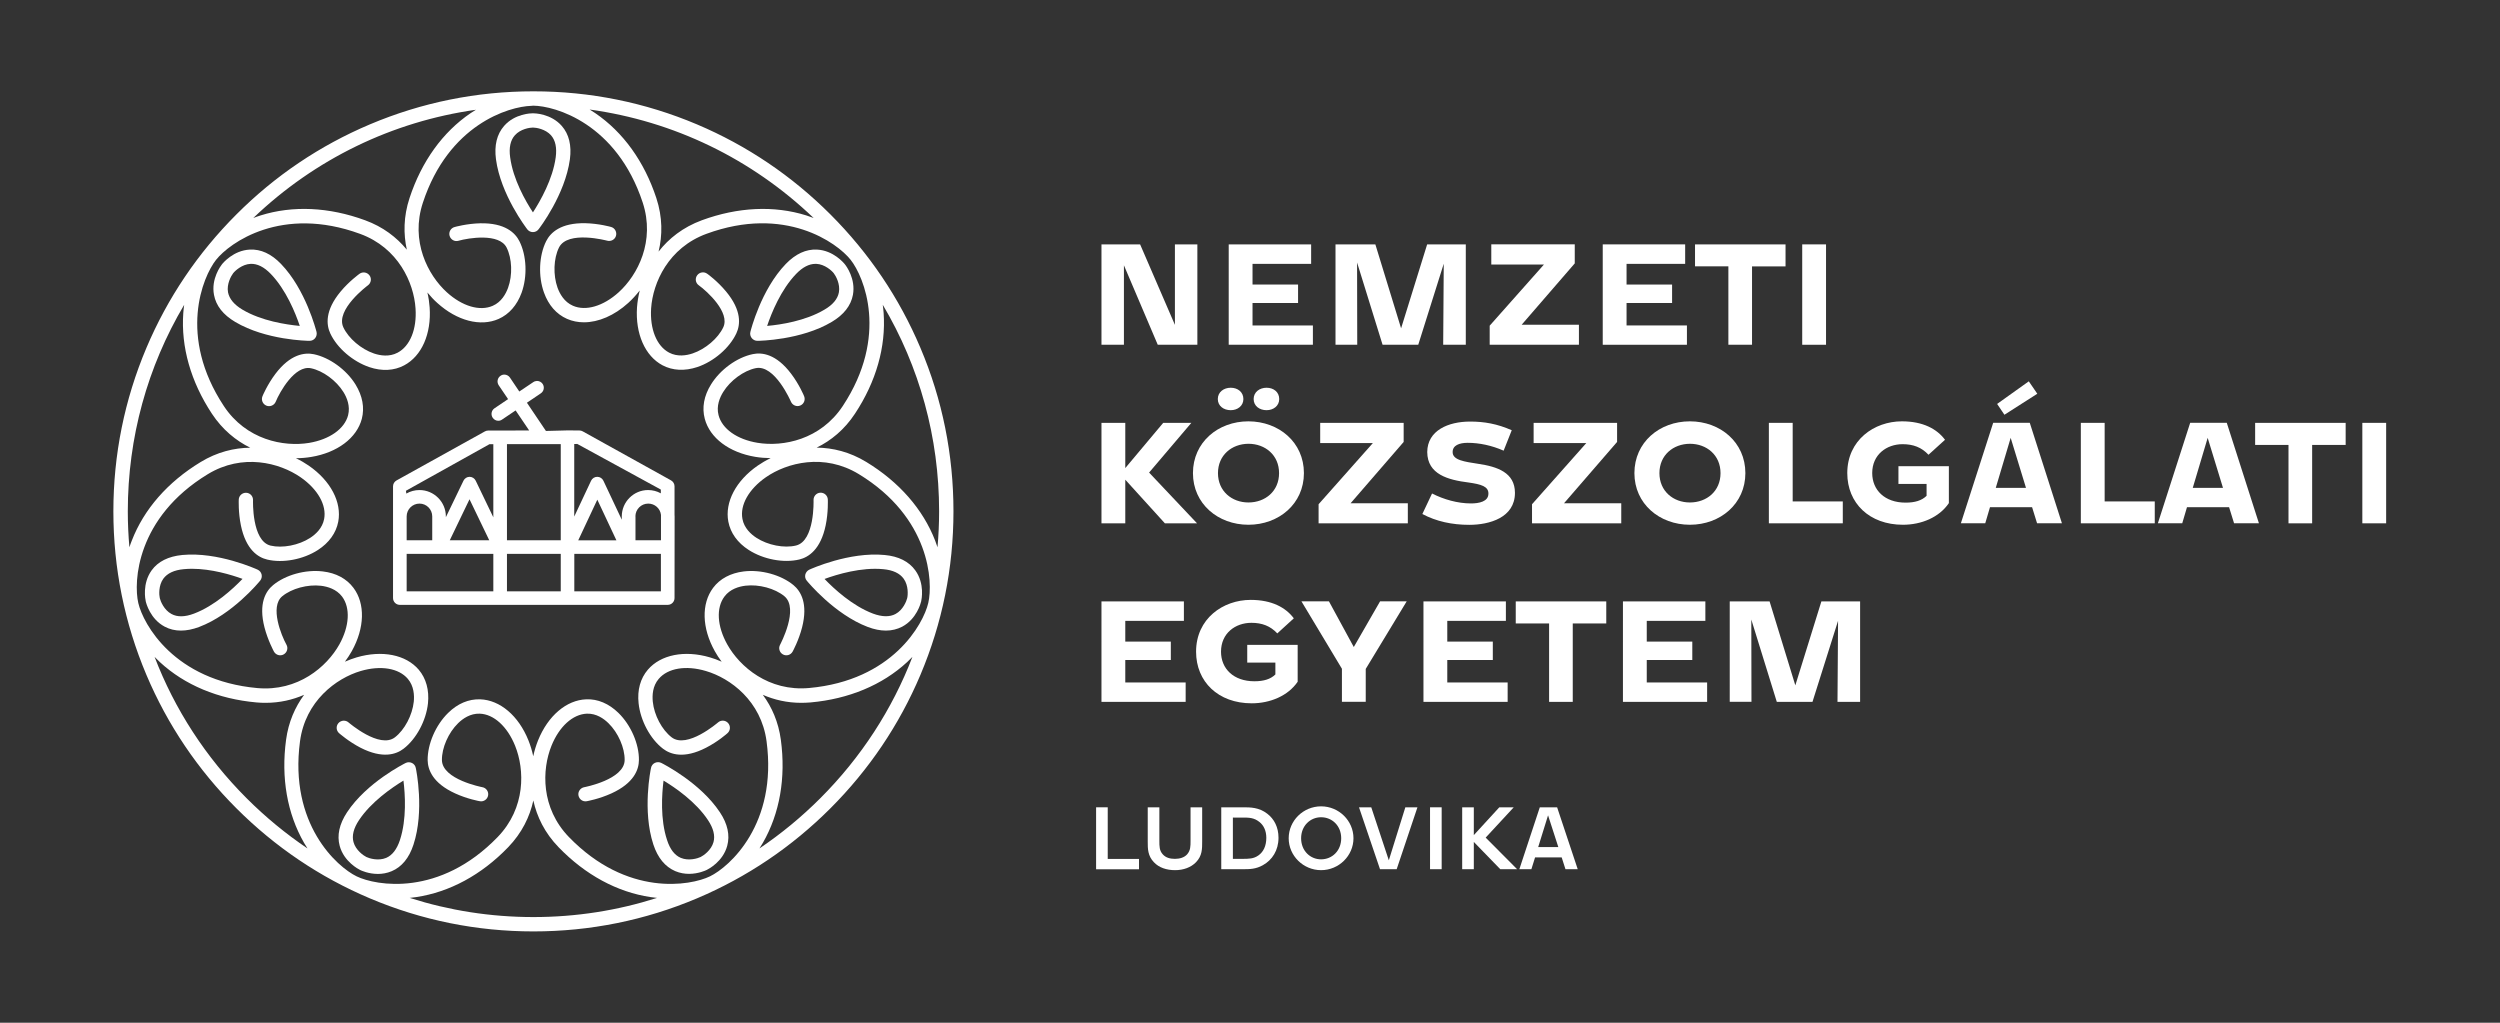 <?xml version="1.0" encoding="UTF-8" standalone="no"?> <!-- Generator: Adobe Illustrator 25.2.1, SVG Export Plug-In . SVG Version: 6.00 Build 0) --> <svg xmlns:inkscape="http://www.inkscape.org/namespaces/inkscape" xmlns:sodipodi="http://sodipodi.sourceforge.net/DTD/sodipodi-0.dtd" xmlns="http://www.w3.org/2000/svg" xmlns:svg="http://www.w3.org/2000/svg" version="1.1" id="Réteg_1" x="0px" y="0px" viewBox="0 0 311.81 127.56" style="enable-background:new 0 0 311.81 127.56;" xml:space="preserve" sodipodi:docname="nke-cimer-feher.svg" inkscape:version="1.1.2 (b8e25be833, 2022-02-05)"><rect x="0" y="0" width="311.81" height="127.56" fill="#333333" stroke="none"/><defs id="defs101"></defs> <style type="text/css" id="style2"> .st0{fill:#C19A5E;} </style> <g id="g96" style="fill:#ffffff"> <g id="g74" style="fill:#ffffff"> <path class="st0" d="M140.18,33.09V43h-2.8V30.48h4.82l4.34,10.04V30.48h2.8V43h-4.94L140.18,33.09z" id="path4" style="fill:#ffffff"></path> <path class="st0" d="M163.75,43h-10.5V30.48h10.28v2.43h-7.31v2.58h5.68v2.3h-5.68v2.8h7.53V43z" id="path6" style="fill:#ffffff"></path> <path class="st0" d="M169.26,32.74L169.28,43h-2.71V30.48h4.97l3.21,10.47L178,30.48h4.82V43H180l0.07-10.11L176.89,43h-4.45 L169.26,32.74z" id="path8" style="fill:#ffffff"></path> <path class="st0" d="M196.93,43h-11.13v-2.38l6.77-7.63H186v-2.52h10.41v2.38l-6.62,7.65h7.14V43z" id="path10" style="fill:#ffffff"></path> <path class="st0" d="M210.4,43h-10.5V30.48h10.28v2.43h-7.31v2.58h5.68v2.3h-5.68v2.8h7.53V43z" id="path12" style="fill:#ffffff"></path> <path class="st0" d="M211.42,30.48h11.28v2.75h-4.18V43h-2.95v-9.78h-4.16V30.48z" id="path14" style="fill:#ffffff"></path> <path class="st0" d="M227.75,30.48V43h-2.97V30.48H227.75z" id="path16" style="fill:#ffffff"></path> <path class="st0" d="M140.35,59.83v5.44h-2.97V52.74h2.97v5.64l4.73-5.64h3.51l-5.27,6.2l5.98,6.33h-4.01L140.35,59.83z" id="path18" style="fill:#ffffff"></path> <path class="st0" d="M162.63,59.01c0,3.82-3.12,6.44-6.92,6.44c-3.8,0-6.92-2.62-6.92-6.44c0-3.84,3.12-6.46,6.92-6.46 C159.52,52.56,162.63,55.17,162.63,59.01z M155.08,49.77c0,0.85-0.72,1.39-1.58,1.39c-0.87,0-1.61-0.52-1.61-1.39 c0-0.87,0.74-1.41,1.61-1.41C154.38,48.36,155.08,48.9,155.08,49.77z M151.91,59.01c0,2.25,1.73,3.66,3.8,3.66 c2.1,0,3.82-1.41,3.82-3.66c0-2.25-1.73-3.66-3.82-3.66C153.63,55.36,151.91,56.77,151.91,59.01z M159.55,49.77 c0,0.85-0.72,1.39-1.58,1.39c-0.87,0-1.61-0.52-1.61-1.39c0-0.87,0.74-1.41,1.61-1.41C158.85,48.36,159.55,48.9,159.55,49.77z" id="path20" style="fill:#ffffff"></path> <path class="st0" d="M175.59,65.27h-11.13v-2.38l6.77-7.63h-6.57v-2.52h10.41v2.38l-6.62,7.65h7.14V65.27z" id="path22" style="fill:#ffffff"></path> <path class="st0" d="M187.54,56.21c-1.48-0.65-3.02-0.98-4.49-0.98c-1.04,0-1.89,0.32-1.87,1.17c0,1,1.52,1.19,3.19,1.45 c2.38,0.35,4.58,1.09,4.58,3.62c0,3.1-3.19,3.99-5.7,3.99c-2.15,0-4.12-0.43-5.85-1.35l1.21-2.56c1.45,0.74,3.19,1.24,4.86,1.24 c0.98,0,2.17-0.22,2.17-1.22c0.02-0.91-0.93-1.17-2.47-1.39c-2.54-0.32-5.14-1-5.16-3.8c0.02-2.69,2.62-3.8,5.34-3.8 c1.78,0,3.38,0.28,5.2,1.08L187.54,56.21z" id="path24" style="fill:#ffffff"></path> <path class="st0" d="M202.21,65.27h-11.13v-2.38l6.77-7.63h-6.57v-2.52h10.41v2.38l-6.62,7.65h7.14V65.27z" id="path26" style="fill:#ffffff"></path> <path class="st0" d="M217.69,59.01c0,3.82-3.12,6.44-6.92,6.44s-6.92-2.62-6.92-6.44c0-3.84,3.12-6.46,6.92-6.46 S217.69,55.17,217.69,59.01z M206.97,59.01c0,2.25,1.73,3.66,3.8,3.66c2.1,0,3.82-1.41,3.82-3.66c0-2.25-1.73-3.66-3.82-3.66 C208.69,55.36,206.97,56.77,206.97,59.01z" id="path28" style="fill:#ffffff"></path> <path class="st0" d="M220.62,52.74h2.97v9.8h6.25v2.73h-9.22V52.74z" id="path30" style="fill:#ffffff"></path> <path class="st0" d="M237.34,65.45c-4.18,0-6.94-2.69-6.94-6.44c0-4.12,3.36-6.46,6.81-6.46c2.65,0,4.38,0.96,5.38,2.3l-2.06,1.87 c-0.87-0.93-1.91-1.32-3.23-1.32c-2,0-3.79,1.3-3.79,3.6c0,2.12,1.56,3.69,4.16,3.69c1.17,0,2.02-0.26,2.62-0.85v-1.48h-3.51 v-2.21h6.29v4.6C241.87,64.53,239.64,65.45,237.34,65.45z" id="path32" style="fill:#ffffff"></path> <path class="st0" d="M253.45,63.26h-5.25l-0.59,2h-3.04l4.03-12.53h4.56l4.01,12.53h-3.1L253.45,63.26z M252.69,60.85l-1.91-6.24 l-1.86,6.24H252.69z M254.1,49.11l-4.1,2.62l-0.91-1.35l3.95-2.82L254.1,49.11z" id="path34" style="fill:#ffffff"></path> <path class="st0" d="M259.53,52.74h2.97v9.8h6.25v2.73h-9.22V52.74z" id="path36" style="fill:#ffffff"></path> <path class="st0" d="M278.02,63.26h-5.25l-0.59,2h-3.04l4.03-12.53h4.56l4.01,12.53h-3.1L278.02,63.26z M277.26,60.85l-1.91-6.24 l-1.86,6.24H277.26z" id="path38" style="fill:#ffffff"></path> <path class="st0" d="M281.28,52.74h11.28v2.75h-4.18v9.78h-2.95v-9.78h-4.16V52.74z" id="path40" style="fill:#ffffff"></path> <path class="st0" d="M297.61,52.74v12.53h-2.97V52.74H297.61z" id="path42" style="fill:#ffffff"></path> <path class="st0" d="M147.88,87.54h-10.5V75.01h10.28v2.43h-7.31v2.58h5.68v2.3h-5.68v2.8h7.53V87.54z" id="path44" style="fill:#ffffff"></path> <path class="st0" d="M156.12,87.72c-4.18,0-6.94-2.69-6.94-6.44c0-4.12,3.36-6.46,6.81-6.46c2.65,0,4.38,0.96,5.38,2.3L159.31,79 c-0.87-0.93-1.91-1.32-3.23-1.32c-2,0-3.79,1.3-3.79,3.6c0,2.12,1.56,3.69,4.16,3.69c1.17,0,2.02-0.26,2.62-0.85v-1.48h-3.51 v-2.21h6.29v4.6C160.65,86.79,158.42,87.72,156.12,87.72z" id="path46" style="fill:#ffffff"></path> <path class="st0" d="M170.34,83.43v4.1h-2.97v-4.12l-5.05-8.41h3.43l3.1,5.7l3.28-5.7h3.32L170.34,83.43z" id="path48" style="fill:#ffffff"></path> <path class="st0" d="M188.04,87.54h-10.5V75.01h10.28v2.43h-7.31v2.58h5.68v2.3h-5.68v2.8h7.53V87.54z" id="path50" style="fill:#ffffff"></path> <path class="st0" d="M189.06,75.01h11.28v2.75h-4.18v9.78h-2.95v-9.78h-4.16V75.01z" id="path52" style="fill:#ffffff"></path> <path class="st0" d="M212.92,87.54h-10.5V75.01h10.28v2.43h-7.31v2.58h5.68v2.3h-5.68v2.8h7.53V87.54z" id="path54" style="fill:#ffffff"></path> <path class="st0" d="M218.43,77.27l0.02,10.26h-2.71V75.01h4.97l3.21,10.47l3.25-10.47H232v12.53h-2.82l0.07-10.11l-3.19,10.11 h-4.45L218.43,77.27z" id="path56" style="fill:#ffffff"></path> <path class="st0" d="M136.71,100.69h1.45v6.44h3.9v1.29h-5.35V100.69z" id="path58" style="fill:#ffffff"></path> <path class="st0" d="M149.17,107.54c-0.63,0.65-1.57,0.99-2.61,0.99c-1.07,0-2.02-0.32-2.64-0.99c-0.77-0.8-0.77-1.67-0.77-2.57 v-4.28h1.45v4.16c0,0.72,0,1.23,0.42,1.7c0.37,0.42,0.9,0.57,1.52,0.57c0.61,0,1.18-0.17,1.53-0.57c0.42-0.49,0.42-0.99,0.42-1.7 v-4.16h1.45v4.27C149.94,105.87,149.95,106.74,149.17,107.54z" id="path60" style="fill:#ffffff"></path> <path class="st0" d="M152.32,100.69h2.69c0.94,0,2.02,0,3.05,0.8c0.86,0.66,1.4,1.68,1.4,3c0,1.57-0.78,2.77-1.95,3.42 c-0.89,0.5-1.66,0.5-2.48,0.5h-2.71V100.69z M153.77,101.97v5.15h1.15c0.84,0,1.44,0,2.05-0.44c0.6-0.43,0.97-1.16,0.97-2.19 c0-0.86-0.32-1.55-0.86-1.97c-0.68-0.55-1.32-0.55-2.11-0.55H153.77z" id="path62" style="fill:#ffffff"></path> <path class="st0" d="M168.81,104.55c0,2.18-1.82,3.98-4.04,3.98s-4.04-1.8-4.04-3.98c0-2.19,1.82-3.98,4.04-3.98 S168.81,102.36,168.81,104.55z M162.28,104.55c0,1.57,1.14,2.63,2.49,2.63c1.38,0,2.51-1.07,2.51-2.63c0-1.55-1.13-2.62-2.51-2.62 C163.42,101.93,162.28,103,162.28,104.55z" id="path64" style="fill:#ffffff"></path> <path class="st0" d="M174.2,108.41h-2.08l-2.62-7.72h1.53l2.19,6.61l2.06-6.61h1.51L174.2,108.41z" id="path66" style="fill:#ffffff"></path> <path class="st0" d="M179.81,100.69v7.72h-1.45v-7.72H179.81z" id="path68" style="fill:#ffffff"></path> <path class="st0" d="M183.82,105.01v3.4h-1.45v-7.72h1.45v3.47l3.18-3.47h1.8l-3.5,3.78l3.92,3.94h-2.1L183.82,105.01z" id="path70" style="fill:#ffffff"></path> <path class="st0" d="M194.78,106.94h-3.32l-0.46,1.47h-1.5l2.55-7.72h2.16l2.57,7.72h-1.53L194.78,106.94z M194.36,105.65 l-1.28-3.96l-1.23,3.96H194.36z" id="path72" style="fill:#ffffff"></path> </g> <g id="g94" style="fill:#ffffff"> <path class="st0" d="M51.38,95.16c-0.25-0.12-0.54-0.12-0.78,0c-0.2,0.1-4.87,2.44-7.32,6.16c-0.96,1.46-1.27,2.87-0.91,4.19 c0.54,1.97,2.35,2.9,2.55,3c0.14,0.07,1.05,0.49,2.21,0.49c0.54,0,1.13-0.09,1.72-0.34c1.26-0.53,2.18-1.65,2.72-3.31 c1.39-4.23,0.34-9.35,0.29-9.56C51.81,95.51,51.63,95.28,51.38,95.16z M49.88,104.78c-0.38,1.15-0.96,1.9-1.72,2.22 c-0.98,0.41-2.11,0.06-2.46-0.11c-0.35-0.17-1.33-0.84-1.61-1.86c-0.22-0.8,0.01-1.72,0.68-2.73c1.52-2.29,4.1-4.06,5.55-4.94 C50.53,99.05,50.74,102.17,49.88,104.78z" id="path76" style="fill:#ffffff"></path> <path class="st0" d="M84.22,108.65c0.59,0.25,1.18,0.34,1.72,0.34c1.16,0,2.07-0.42,2.21-0.49c0.2-0.1,2.01-1.02,2.55-3 c0.36-1.32,0.06-2.73-0.91-4.19c-2.46-3.71-7.12-6.06-7.32-6.16c-0.25-0.12-0.54-0.12-0.79,0c-0.25,0.12-0.43,0.35-0.48,0.62 c-0.05,0.22-1.1,5.33,0.29,9.56C82.04,107,82.96,108.11,84.22,108.65z M82.76,97.36c1.45,0.87,4.03,2.64,5.55,4.94 c0.67,1.01,0.9,1.93,0.68,2.73c-0.28,1.02-1.26,1.69-1.61,1.86c-0.35,0.17-1.48,0.52-2.46,0.11c-0.77-0.32-1.35-1.07-1.72-2.22 C82.33,102.17,82.55,99.04,82.76,97.36z" id="path78" style="fill:#ffffff"></path> <path class="st0" d="M65.76,28.6c0.17,0.22,0.43,0.35,0.71,0.35c0.28,0,0.54-0.13,0.7-0.35c0.14-0.17,3.31-4.32,3.91-8.73 c0.23-1.73-0.11-3.13-1.01-4.16c-1.35-1.54-3.38-1.58-3.6-1.58c-0.23,0-2.26,0.04-3.6,1.58c-0.9,1.03-1.24,2.43-1.01,4.16 C62.45,24.28,65.63,28.42,65.76,28.6z M64.21,16.88c0.7-0.8,1.87-0.97,2.26-0.97c0.39,0,1.56,0.18,2.26,0.97 c0.55,0.63,0.74,1.55,0.58,2.75c-0.37,2.73-1.92,5.44-2.84,6.86c-0.93-1.42-2.48-4.13-2.84-6.86 C63.46,18.43,63.66,17.5,64.21,16.88z" id="path80" style="fill:#ffffff"></path> <path class="st0" d="M94.46,42.51C94.47,42.51,94.47,42.51,94.46,42.51c0.23,0,5.45-0.08,9.28-2.36c1.5-0.89,2.39-2.03,2.64-3.37 c0.37-2.01-0.85-3.63-1-3.81c-0.14-0.18-1.44-1.74-3.48-1.84c-1.37-0.07-2.68,0.54-3.89,1.79c-3.09,3.2-4.37,8.27-4.42,8.48 c-0.07,0.27,0,0.55,0.17,0.77C93.93,42.38,94.19,42.51,94.46,42.51z M99.3,34.16c0.8-0.83,1.61-1.25,2.41-1.25 c0.04,0,0.07,0,0.11,0c1.06,0.05,1.93,0.86,2.17,1.17c0.24,0.31,0.83,1.33,0.64,2.38c-0.15,0.82-0.75,1.55-1.8,2.16 c-2.37,1.41-5.46,1.88-7.15,2.03C96.22,39.04,97.39,36.14,99.3,34.16z" id="path82" style="fill:#ffffff"></path> <path class="st0" d="M35.05,32.92c-1.21-1.26-2.52-1.86-3.89-1.79c-2.04,0.1-3.34,1.66-3.48,1.84c0,0,0,0,0,0 c-0.14,0.18-1.37,1.8-0.99,3.81c0.25,1.35,1.14,2.48,2.64,3.37c3.83,2.28,9.05,2.36,9.27,2.36c0,0,0.01,0,0.01,0 c0.27,0,0.53-0.12,0.7-0.34c0.17-0.22,0.23-0.5,0.17-0.77C39.42,41.19,38.14,36.12,35.05,32.92z M30.24,38.62 c-1.04-0.62-1.64-1.35-1.8-2.16c-0.19-1.04,0.4-2.07,0.64-2.38c0.24-0.31,1.11-1.12,2.17-1.17c0.83-0.04,1.68,0.38,2.52,1.25 c1.91,1.98,3.08,4.88,3.62,6.49C35.7,40.49,32.61,40.03,30.24,38.62z" id="path84" style="fill:#ffffff"></path> <path class="st0" d="M32.13,71.05c-0.2-0.09-4.96-2.25-9.39-1.83c-1.74,0.17-3.03,0.81-3.83,1.92c-1.19,1.66-0.78,3.65-0.73,3.87 c0.05,0.22,0.55,2.19,2.36,3.15c0.62,0.33,1.29,0.49,2.03,0.49c0.7,0,1.46-0.15,2.26-0.45c4.17-1.57,7.48-5.61,7.62-5.78 c0.17-0.21,0.24-0.5,0.18-0.76C32.57,71.39,32.38,71.16,32.13,71.05z M24.2,76.53c-1.13,0.43-2.08,0.45-2.81,0.05 c-0.94-0.5-1.37-1.6-1.46-1.98c0,0,0,0,0,0c-0.09-0.38-0.18-1.56,0.44-2.42c0.49-0.67,1.34-1.08,2.55-1.19 c0.33-0.03,0.67-0.05,1.01-0.05c2.44,0,4.92,0.75,6.32,1.26C29.07,73.43,26.77,75.56,24.2,76.53z" id="path86" style="fill:#ffffff"></path> <path class="st0" d="M108.24,78.2c0.8,0.3,1.55,0.45,2.26,0.45c0.73,0,1.41-0.17,2.03-0.49c1.8-0.96,2.31-2.93,2.36-3.15 c0.05-0.22,0.47-2.21-0.73-3.87c-0.8-1.11-2.09-1.76-3.83-1.92c-4.43-0.42-9.19,1.74-9.39,1.83c-0.25,0.12-0.43,0.34-0.5,0.61 c-0.06,0.27,0,0.55,0.18,0.76C100.76,72.59,104.08,76.62,108.24,78.2z M110.16,70.99c1.21,0.11,2.06,0.51,2.55,1.19 c0.62,0.86,0.53,2.04,0.44,2.42c0,0,0,0,0,0c-0.09,0.38-0.52,1.48-1.46,1.98c-0.73,0.39-1.68,0.37-2.81-0.05 c-2.57-0.97-4.87-3.1-6.04-4.32C104.42,71.63,107.42,70.73,110.16,70.99z" id="path88" style="fill:#ffffff"></path> <path class="st0" d="M29.49,26.74c-4.81,4.81-8.59,10.41-11.23,16.65c-2.73,6.46-4.12,13.32-4.12,20.39s1.39,13.93,4.12,20.39 c2.64,6.24,6.42,11.84,11.23,16.65c4.81,4.81,10.41,8.59,16.65,11.23c6.46,2.73,13.32,4.12,20.39,4.12 c7.07,0,13.93-1.39,20.39-4.12c6.24-2.64,11.84-6.42,16.65-11.23c4.81-4.81,8.59-10.41,11.23-16.65 c2.73-6.46,4.12-13.32,4.12-20.39s-1.38-13.93-4.12-20.39c-2.64-6.24-6.42-11.84-11.23-16.65c-4.81-4.81-10.41-8.59-16.65-11.23 c-6.46-2.73-13.32-4.12-20.39-4.12c-7.07,0-13.93,1.39-20.39,4.12C39.9,18.15,34.3,21.92,29.49,26.74z M16.14,68.26 c-0.13-1.48-0.2-2.97-0.2-4.48c0-9.21,2.45-18.04,7.03-25.76c-0.05,0.34-0.08,0.68-0.11,1.03c-0.3,4.21,0.93,8.55,3.57,12.55 c1.32,2,3,3.36,4.78,4.24c-2,0.02-4.12,0.53-6.19,1.79c-4.1,2.49-7.07,5.88-8.59,9.82C16.32,67.71,16.23,67.99,16.14,68.26z M30.76,99.56c-5.1-5.1-8.98-11.1-11.48-17.63c0.21,0.22,0.43,0.44,0.66,0.65c3.1,2.86,7.26,4.6,12.04,5.03 c0.39,0.04,0.78,0.05,1.15,0.05c1.78,0,3.38-0.38,4.8-1c-1.11,1.51-1.95,3.37-2.25,5.61c-0.64,4.75,0.14,9.19,2.24,12.85 c0.14,0.24,0.28,0.47,0.43,0.7C35.65,104,33.11,101.91,30.76,99.56z M66.53,114.38c-5.32,0-10.51-0.82-15.43-2.39 c0.26-0.03,0.53-0.06,0.8-0.1c4.17-0.62,8.14-2.76,11.47-6.21c1.74-1.8,2.71-3.83,3.15-5.84c0.44,2.01,1.41,4.04,3.16,5.84 c3.33,3.44,7.3,5.59,11.47,6.21c0.27,0.04,0.54,0.07,0.8,0.1C77.04,113.56,71.85,114.38,66.53,114.38z M102.31,99.56 c-2.35,2.35-4.89,4.44-7.59,6.26c0.15-0.23,0.29-0.46,0.43-0.7c2.1-3.66,2.88-8.1,2.24-12.85c-0.3-2.23-1.13-4.1-2.25-5.61 c1.42,0.62,3.02,1,4.8,1c0.38,0,0.76-0.02,1.16-0.05c4.77-0.43,8.94-2.17,12.04-5.03c0.23-0.21,0.45-0.43,0.66-0.65 C111.29,88.46,107.41,94.46,102.31,99.56z M117.13,63.78c0,1.5-0.07,3-0.2,4.48c-0.09-0.27-0.18-0.54-0.29-0.82 c-1.52-3.93-4.5-7.33-8.59-9.82c-2.07-1.26-4.19-1.77-6.19-1.79c1.78-0.87,3.46-2.23,4.78-4.24c2.64-4,3.87-8.34,3.57-12.55 c-0.03-0.35-0.06-0.7-0.11-1.03C114.69,45.74,117.13,54.57,117.13,63.78z M101.48,27.19c-0.3-0.11-0.6-0.22-0.91-0.32 c-4.02-1.26-8.53-1.05-13.03,0.6c-2.36,0.87-4.13,2.28-5.4,3.91c0.49-2.01,0.51-4.28-0.28-6.68c-1.5-4.55-4.13-8.21-7.62-10.59 c-0.23-0.16-0.47-0.31-0.7-0.45C84.02,15.11,93.73,19.78,101.48,27.19z M66.5,13.18c2.73,0.02,10.41,2.21,13.66,12.08 c1.58,4.81-0.62,9.04-2.99,11.19c-1.92,1.74-4.11,2.39-5.72,1.68c-1.08-0.47-1.63-1.48-1.91-2.24c-0.57-1.59-0.5-3.65,0.18-5.02 c1.09-2.17,5.96-0.86,6.01-0.85c0.47,0.13,0.97-0.14,1.1-0.61c0.13-0.47-0.14-0.97-0.61-1.1c-0.06-0.02-1.53-0.43-3.21-0.47 c-3.08-0.06-4.36,1.18-4.89,2.24c-0.9,1.8-1.01,4.38-0.27,6.42c0.56,1.56,1.55,2.69,2.87,3.27c0.66,0.29,1.37,0.43,2.11,0.43 c1.81,0,3.79-0.84,5.53-2.42c0.49-0.44,0.97-0.97,1.43-1.55c-0.18,0.73-0.29,1.44-0.34,2.1c-0.22,3.3,1,6.07,3.18,7.23 c1.27,0.67,2.77,0.74,4.34,0.22c2.06-0.69,4.02-2.38,4.87-4.2c0.5-1.07,0.69-2.85-1.28-5.22c-1.07-1.29-2.3-2.19-2.36-2.22 c-0.4-0.29-0.96-0.2-1.25,0.2c-0.29,0.4-0.2,0.96,0.2,1.24c1.07,0.77,3.93,3.39,3.06,5.24c-0.65,1.38-2.22,2.72-3.82,3.26 c-0.77,0.26-1.9,0.45-2.94-0.1c-1.55-0.82-2.41-2.94-2.24-5.53c0.22-3.2,2.16-7.55,6.91-9.29c9.79-3.59,16.29,1.12,17.97,3.24 c1.68,2.12,4.77,9.52-0.97,18.23c-2.79,4.23-7.47,5.12-10.63,4.6c-2.56-0.42-4.43-1.74-4.87-3.45c-0.3-1.14,0.15-2.2,0.58-2.89 c0.89-1.44,2.56-2.66,4.05-2.97c2.38-0.5,4.38,4.14,4.4,4.18c0.19,0.45,0.71,0.67,1.16,0.48c0.46-0.19,0.67-0.71,0.48-1.17 c-0.02-0.06-0.61-1.47-1.62-2.8c-1.86-2.46-3.63-2.69-4.79-2.44c-1.97,0.41-4.06,1.93-5.2,3.78c-0.88,1.41-1.15,2.89-0.78,4.28 c0.63,2.39,3.04,4.21,6.31,4.75c0.6,0.1,1.24,0.15,1.91,0.16c-0.59,0.28-1.13,0.6-1.61,0.93c-2.72,1.88-4.13,4.56-3.67,6.99 c0.27,1.41,1.14,2.63,2.54,3.53c1.83,1.18,4.36,1.66,6.32,1.19c1.15-0.28,2.65-1.24,3.28-4.25c0.34-1.64,0.27-3.16,0.27-3.23 c-0.02-0.49-0.44-0.87-0.93-0.85c-0.49,0.02-0.87,0.44-0.85,0.93c0,0.05,0.17,5.09-2.19,5.66c-1.48,0.36-3.51-0.04-4.93-0.96 c-0.68-0.44-1.54-1.21-1.75-2.36c-0.33-1.73,0.8-3.72,2.93-5.2c2.63-1.82,7.25-3.02,11.58-0.39c8.91,5.42,9.28,13.44,8.67,16.07 c-0.61,2.63-4.47,9.67-14.86,10.61c-5.05,0.46-8.66-2.65-10.22-5.45c-1.26-2.26-1.4-4.55-0.34-5.96c0.7-0.94,1.81-1.25,2.62-1.35 c1.68-0.2,3.67,0.34,4.85,1.31c1.87,1.54-0.5,5.98-0.53,6.05c-0.24,0.43-0.08,0.97,0.35,1.21c0.43,0.24,0.97,0.08,1.21-0.35 c0.03-0.06,0.76-1.39,1.18-3.02c0.76-2.99-0.16-4.51-1.07-5.27c-1.55-1.28-4.04-1.97-6.2-1.71c-1.65,0.2-2.98,0.91-3.83,2.05 c-1.48,1.98-1.4,5.01,0.21,7.89c0.24,0.44,0.53,0.88,0.86,1.32c-0.49-0.22-0.98-0.4-1.46-0.54c-3.17-0.93-6.14-0.34-7.75,1.54 c-0.93,1.09-1.33,2.54-1.15,4.19c0.23,2.16,1.45,4.44,3.04,5.66c0.94,0.72,2.63,1.29,5.37-0.12c1.49-0.76,2.63-1.77,2.68-1.82 c0.37-0.33,0.4-0.89,0.07-1.26c-0.33-0.37-0.89-0.4-1.26-0.07c-0.04,0.03-3.86,3.33-5.78,1.85c-1.21-0.93-2.18-2.76-2.35-4.44 c-0.08-0.81-0.03-1.95,0.74-2.85c1.14-1.34,3.39-1.72,5.88-0.98c3.07,0.9,6.9,3.74,7.57,8.77c1.38,10.34-4.63,15.66-7.06,16.84 c-2.43,1.18-10.33,2.59-17.59-4.9c-3.52-3.64-3.38-8.4-2.18-11.38c0.97-2.41,2.66-3.94,4.42-4.01c1.18-0.04,2.11,0.62,2.69,1.19 c1.21,1.18,2.04,3.07,2.02,4.6c-0.03,2.42-4.97,3.37-5.04,3.38c-0.48,0.09-0.81,0.55-0.72,1.03c0.09,0.49,0.55,0.81,1.03,0.72 c0.06-0.01,1.56-0.28,3.09-0.98c2.8-1.28,3.41-2.96,3.42-4.14c0.03-2.01-1-4.38-2.56-5.9c-1.19-1.16-2.58-1.75-4.01-1.69 c-2.47,0.09-4.77,2.05-6.01,5.12c-0.24,0.6-0.45,1.27-0.6,1.98c-0.15-0.71-0.36-1.38-0.6-1.98c-1.23-3.07-3.54-5.03-6.01-5.12 c-1.44-0.05-2.82,0.53-4,1.69c-1.56,1.52-2.58,3.89-2.56,5.9c0.02,1.18,0.62,2.86,3.42,4.14c1.52,0.7,3.02,0.97,3.09,0.98 c0.48,0.09,0.95-0.24,1.03-0.72c0.09-0.48-0.24-0.95-0.72-1.03c-0.05-0.01-5.01-0.96-5.04-3.38c-0.02-1.53,0.81-3.42,2.02-4.6 c0.58-0.57,1.52-1.23,2.69-1.19c1.76,0.06,3.45,1.6,4.42,4.01c1.2,2.97,1.34,7.74-2.18,11.38c-7.25,7.49-15.16,6.08-17.59,4.9 c-2.43-1.18-8.44-6.5-7.06-16.84c0.67-5.02,4.5-7.86,7.57-8.77c2.49-0.73,4.74-0.36,5.88,0.98c0.76,0.9,0.82,2.04,0.74,2.85 c-0.18,1.68-1.14,3.51-2.35,4.44c-1.92,1.48-5.74-1.82-5.78-1.85c-0.37-0.33-0.93-0.29-1.26,0.07c-0.33,0.37-0.3,0.93,0.07,1.26 c0.05,0.04,1.19,1.05,2.68,1.82c2.74,1.4,4.44,0.84,5.37,0.12c1.59-1.22,2.81-3.5,3.04-5.66c0.17-1.65-0.23-3.1-1.15-4.19 c-1.6-1.88-4.57-2.47-7.75-1.54c-0.47,0.14-0.96,0.32-1.46,0.54c0.33-0.44,0.61-0.88,0.86-1.32c1.61-2.89,1.69-5.91,0.21-7.89 c-0.86-1.15-2.18-1.86-3.83-2.05c-2.16-0.26-4.65,0.43-6.2,1.71c-0.91,0.75-1.84,2.28-1.07,5.27c0.42,1.62,1.15,2.96,1.18,3.02 c0.24,0.43,0.78,0.59,1.21,0.35c0.43-0.24,0.59-0.78,0.35-1.21c-0.64-1.15-2.1-4.74-0.53-6.04c1.18-0.97,3.17-1.51,4.85-1.31 c0.8,0.1,1.91,0.41,2.62,1.35c1.05,1.41,0.92,3.69-0.34,5.96c-1.56,2.8-5.18,5.9-10.22,5.45c-10.39-0.94-14.25-7.98-14.86-10.61 c-0.61-2.63-0.24-10.65,8.67-16.07c4.33-2.63,8.94-1.44,11.58,0.39c2.13,1.48,3.26,3.47,2.93,5.2c-0.22,1.16-1.07,1.92-1.75,2.36 c-1.42,0.92-3.45,1.31-4.93,0.96c-2.36-0.57-2.19-5.61-2.19-5.66c0.02-0.49-0.35-0.91-0.85-0.93c-0.49-0.02-0.91,0.36-0.93,0.85 c0,0.06-0.07,1.59,0.27,3.23c0.63,3.02,2.13,3.98,3.28,4.25c1.95,0.47,4.49-0.01,6.32-1.19c1.39-0.9,2.27-2.12,2.54-3.53 c0.46-2.43-0.95-5.11-3.67-6.99c-0.48-0.33-1.02-0.65-1.61-0.93c0.67,0,1.31-0.06,1.91-0.16c3.26-0.54,5.68-2.36,6.31-4.75 c0.36-1.39,0.09-2.86-0.78-4.28c-1.14-1.85-3.24-3.37-5.2-3.78c-1.16-0.24-2.93-0.01-4.79,2.44c-1.01,1.34-1.6,2.74-1.62,2.8 c-0.19,0.46,0.03,0.98,0.48,1.17c0.45,0.19,0.98-0.03,1.17-0.48c0.5-1.22,2.39-4.6,4.4-4.18c1.49,0.31,3.16,1.53,4.05,2.97 c0.43,0.69,0.87,1.75,0.58,2.89c-0.44,1.7-2.31,3.02-4.87,3.45c-3.16,0.52-7.84-0.37-10.63-4.6c-5.74-8.71-2.64-16.11-0.97-18.23 c1.68-2.12,8.18-6.83,17.97-3.24c4.76,1.74,6.7,6.1,6.91,9.29c0.18,2.59-0.68,4.71-2.24,5.53c-1.04,0.55-2.17,0.36-2.94,0.1 c-1.6-0.54-3.17-1.88-3.82-3.26c-1.03-2.2,3.02-5.21,3.06-5.24c0.4-0.29,0.49-0.85,0.2-1.24c-0.29-0.4-0.85-0.49-1.25-0.2 c-0.05,0.04-1.29,0.93-2.36,2.22c-1.97,2.37-1.78,4.15-1.28,5.22c0.85,1.82,2.81,3.5,4.87,4.2c1.57,0.53,3.08,0.45,4.34-0.22 c2.19-1.16,3.41-3.93,3.18-7.23c-0.04-0.59-0.13-1.22-0.28-1.86c0.4,0.49,0.81,0.93,1.24,1.31c2.45,2.22,5.38,2.99,7.64,1.99 c1.31-0.58,2.3-1.71,2.87-3.27c0.74-2.05,0.63-4.63-0.27-6.42c-0.53-1.06-1.81-2.3-4.89-2.24c-1.68,0.04-3.14,0.45-3.21,0.47 c-0.47,0.13-0.75,0.63-0.61,1.1s0.63,0.75,1.1,0.61c1.27-0.36,5.09-0.98,6.01,0.85c0.68,1.36,0.76,3.43,0.18,5.02 c-0.28,0.76-0.83,1.77-1.91,2.24c-1.61,0.71-3.8,0.06-5.72-1.68c-2.37-2.15-4.58-6.38-2.99-11.19 c3.2-9.72,10.69-11.99,13.53-12.07C66.37,13.19,66.44,13.18,66.5,13.18z M58.7,14.11c-3.49,2.37-6.12,6.03-7.62,10.59 c-0.76,2.3-0.77,4.49-0.34,6.44c-1.26-1.53-2.96-2.85-5.21-3.67c-4.5-1.65-9.01-1.86-13.03-0.6c-0.31,0.1-0.61,0.2-0.91,0.32 c7.71-7.37,17.36-12.03,27.77-13.5C59.14,13.82,58.92,13.96,58.7,14.11z" id="path90" style="fill:#ffffff"></path> <path class="st0" d="M66.5,47.67l-1.73,1.16l-1.17-1.74c-0.16-0.23-0.42-0.37-0.7-0.37c-0.17,0-0.33,0.05-0.47,0.15 c-0.39,0.26-0.49,0.79-0.23,1.18l1.17,1.73l-1.69,1.14c-0.39,0.26-0.49,0.79-0.23,1.18c0.16,0.24,0.42,0.38,0.7,0.38 c0.17,0,0.33-0.05,0.47-0.15l1.69-1.14l1.69,2.5l-5.12,0.01c-0.14,0-0.29,0.04-0.41,0.11l-11.01,6.11 c-0.27,0.15-0.44,0.43-0.44,0.74v13.93c0,0.47,0.38,0.85,0.85,0.85h33.41c0.47,0,0.85-0.38,0.85-0.85l0.01-10.18l-0.01-0.21v-3.55 c0-0.31-0.17-0.59-0.44-0.74l-11.01-6.11c-0.13-0.07-0.27-0.11-0.41-0.11l-1.48-0.01l-2.7,0.07l-2.37-3.52l1.73-1.17 c0.19-0.13,0.32-0.32,0.36-0.54c0.04-0.22,0-0.45-0.13-0.64c-0.16-0.23-0.42-0.37-0.71-0.37C66.81,47.52,66.64,47.57,66.5,47.67z M63.23,69.08h6.71v4.67h-6.71V69.08z M69.94,67.38h-6.71V55.39h6.71V67.38z M61.53,55.39v9.13l-2.2-4.57 c-0.14-0.29-0.44-0.48-0.76-0.48c-0.32,0-0.62,0.19-0.76,0.48l-2.2,4.56v-0.1c0-1.81-1.48-3.29-3.29-3.29 c-0.58,0-1.14,0.15-1.64,0.44l-0.05-0.35l10.42-5.81H61.53z M61.53,69.08v4.67H50.72v-4.67H61.53z M53.91,64.41v2.97h-3.19v-2.97 c0-0.88,0.72-1.6,1.6-1.6C53.2,62.81,53.91,63.53,53.91,64.41z M56.1,67.38l2.46-5.11l2.46,5.11H56.1z M79.25,64.41 c0-0.88,0.72-1.6,1.6-1.6c0.82,0,1.5,0.61,1.59,1.41v3.16h-3.18V64.41z M82.43,69.08v4.67h-10.8v-4.67H82.43z M74.5,62.32 l2.38,5.07h-4.76L74.5,62.32z M77.55,64.41v0.41l-2.29-4.86c-0.14-0.3-0.44-0.49-0.77-0.49c-0.33,0-0.63,0.19-0.77,0.49l-2.1,4.47 v-9.05l0.38-0.01l10.42,5.69v0.47c-0.48-0.27-1.03-0.41-1.59-0.41C79.03,61.12,77.55,62.6,77.55,64.41z" id="path92" style="fill:#ffffff"></path> </g> </g> </svg> 